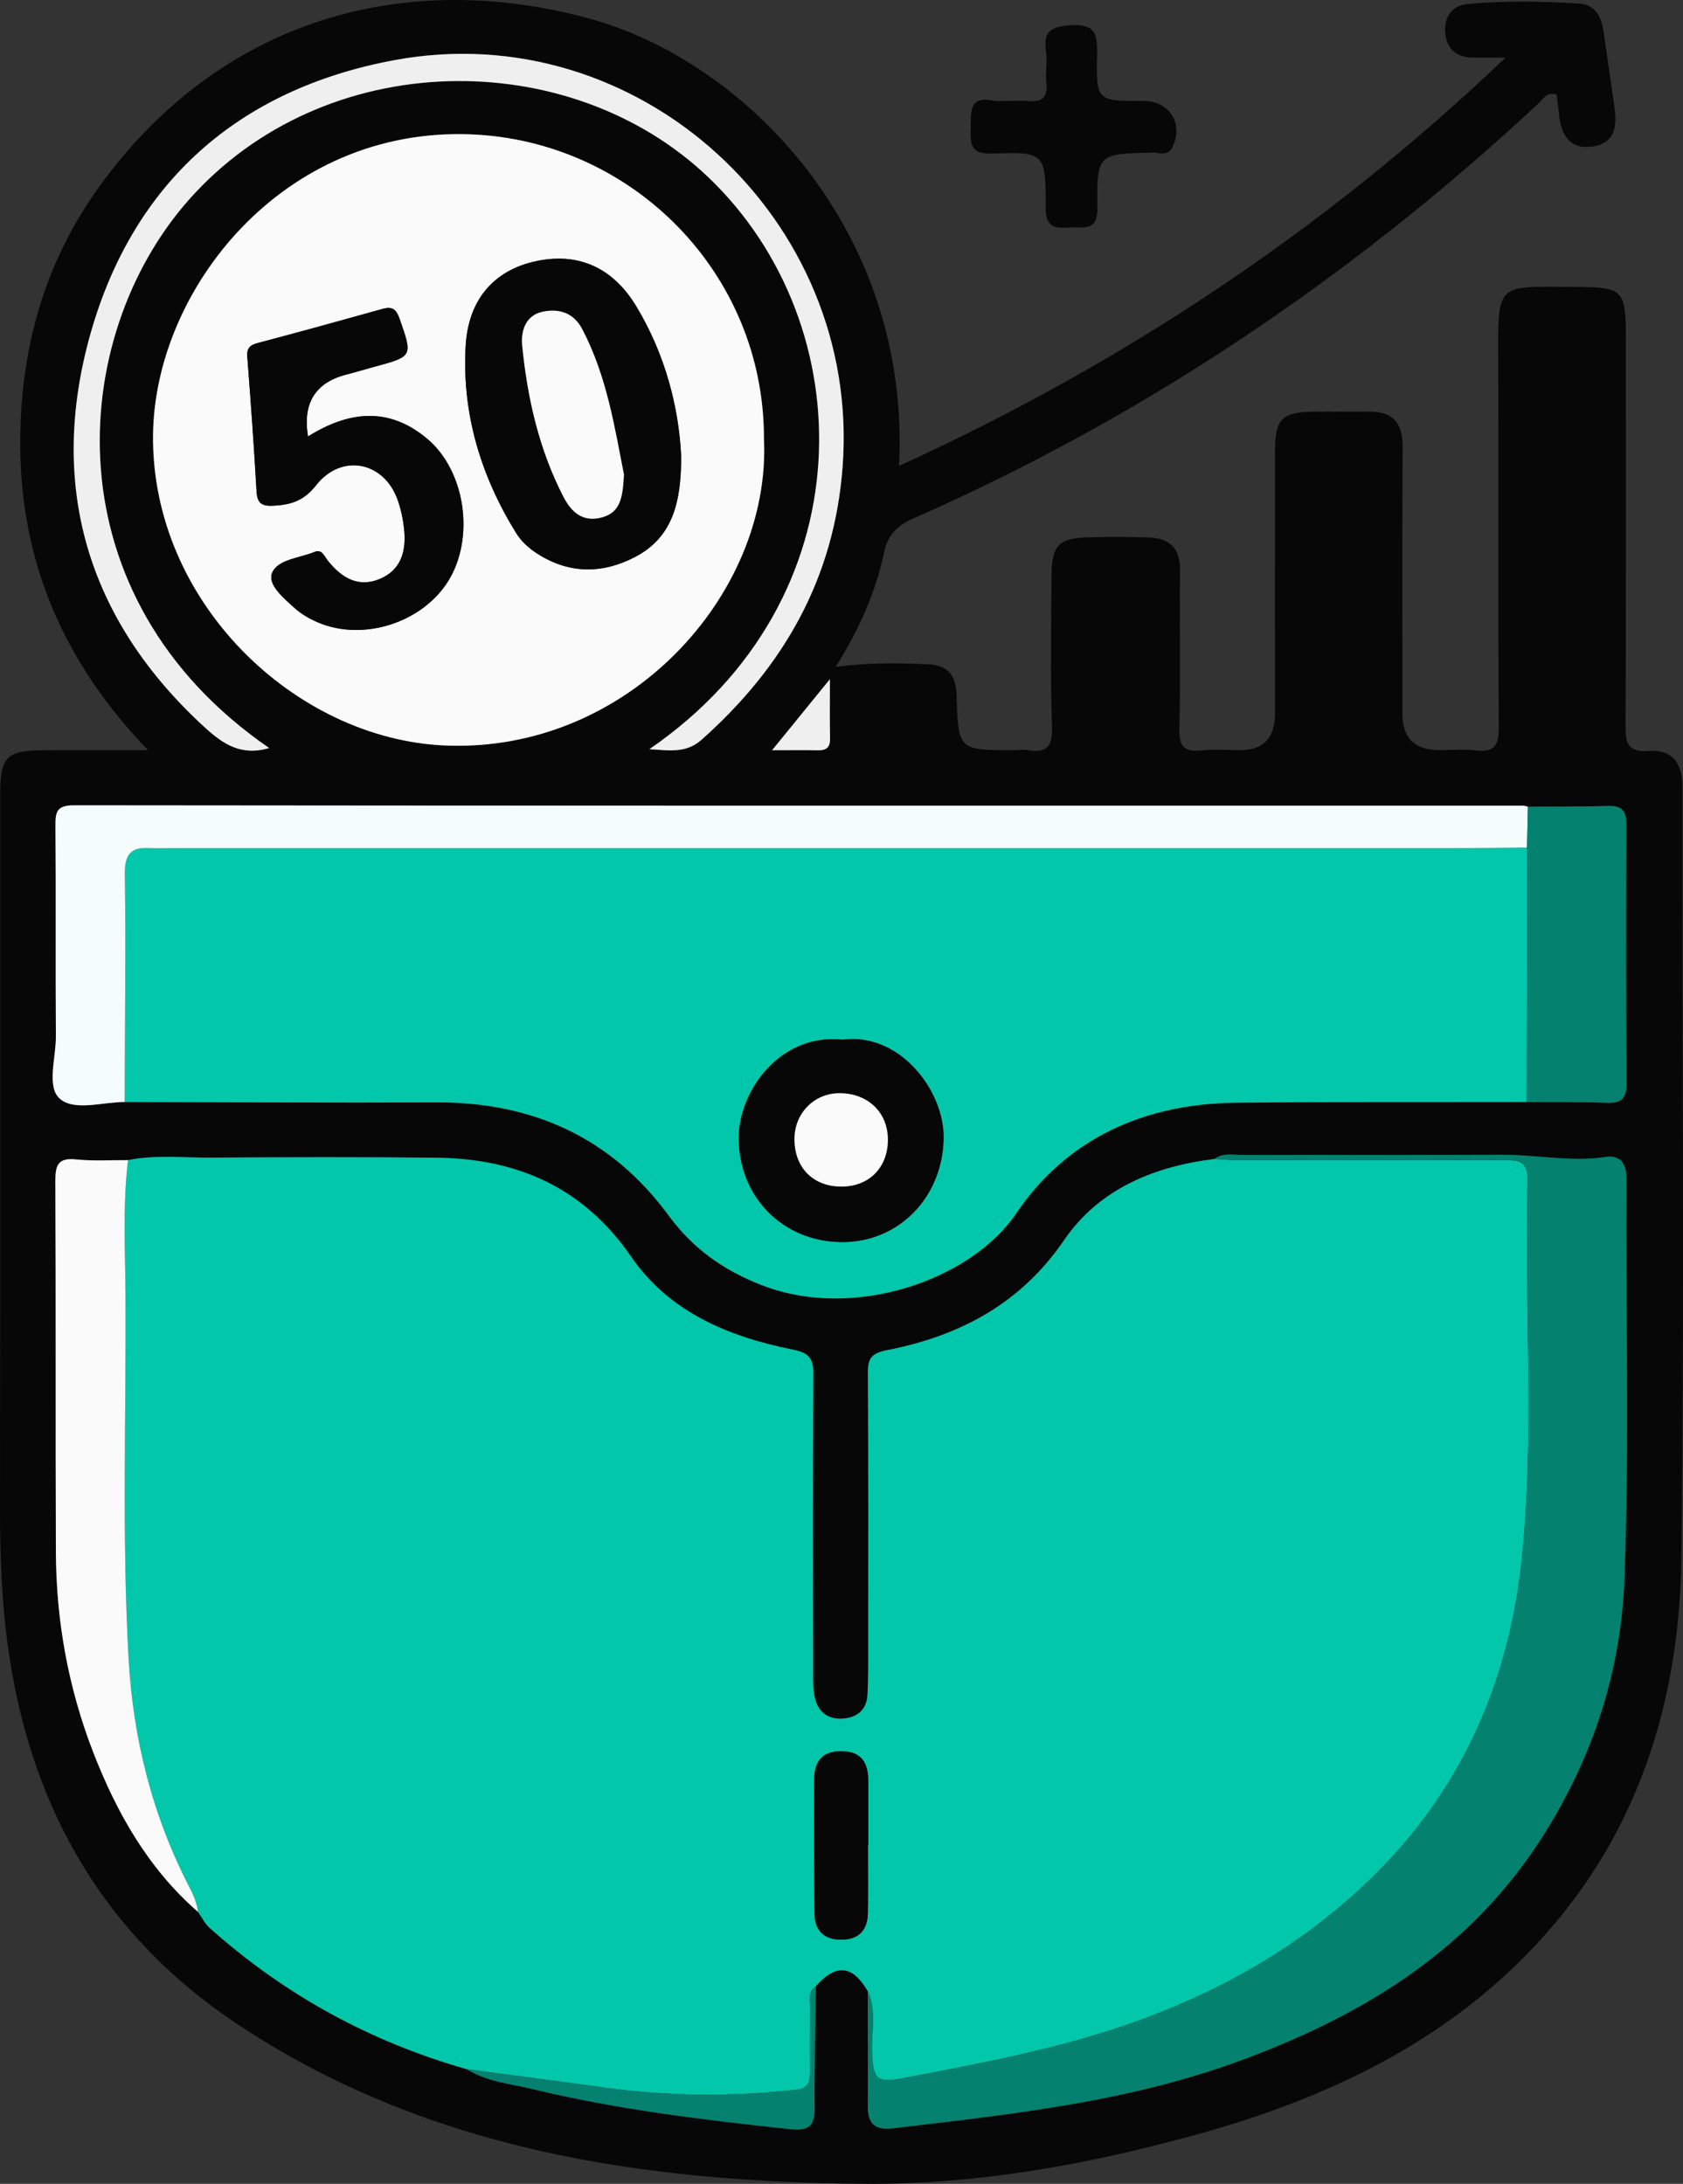 <?xml version="1.0" encoding="UTF-8"?>
<svg id="Layer_2" xmlns="http://www.w3.org/2000/svg" viewBox="0 0 486.92 631.98">
  <rect x="0" y="0" width="486.92" height="631.98" fill="#333333" stroke="none"/>
  <defs>
    <style>
      .cls-1 {
        fill: #070707;
      }

      .cls-2 {
        fill: #f4fcfc;
      }

      .cls-3 {
        fill: #02c7aa;
      }

      .cls-4 {
        fill: #080708;
      }

      .cls-5 {
        fill: #efefef;
      }

      .cls-6 {
        fill: #04816f;
      }

      .cls-7 {
        fill: #fafafa;
      }

      .cls-8 {
        fill: #03c7ab;
      }
    </style>
  </defs>
  <g id="Layer_1-2" data-name="Layer_1">
    <g>
      <path class="cls-1" d="M241.81,192.97c9.58-1.24,18.08-1.1,26.59-.75,5.96.24,8.21,3.33,8.37,9.1.44,15.8.57,15.8,16.75,15.76,1.25,0,2.53-.19,3.75,0,5.41.89,7.3-.86,7.09-6.73-.5-14.51-.23-29.06-.14-43.59.06-9.06,2.02-11.05,11.03-11.29,5.76-.15,11.53-.15,17.28.07,5.96.23,8.95,3.23,8.87,9.55-.19,15.28.15,30.57-.18,45.85-.11,5.01,1.34,6.74,6.3,6.22,3.72-.39,7.51-.08,11.27-.08q10.06,0,10.08-10.44c0-25.3-.02-50.61.01-75.91.01-9.54,1.95-11.49,11.33-11.6,5.26-.06,10.52.05,15.78-.02,6.92-.09,9.86,3.23,9.82,10.16-.15,25.81-.06,51.61-.06,77.42q0,10.35,10.71,10.39c3.51.01,7.05-.34,10.51.07,5.26.62,6.69-1.25,6.65-6.55-.24-35.32-.01-70.65-.16-105.98-.1-23.24-.59-21.64,21.71-21.59,14.63.04,15.22.61,15.22,15.27,0,37.08.08,74.16-.09,111.24-.02,5.16.29,8.28,6.88,7.79,6.74-.49,9.56,3.62,9.56,10.42-.09,74.41.64,148.83-.3,223.23-.57,45.02-14.64,85.62-47.88,117.73-26.41,25.51-58.92,39.87-93.81,49.41-31.02,8.48-62.78,14.12-94.8,13.85-64.2-.53-126.78-9.78-181.79-46.56-37.66-25.18-58.55-61.25-65.4-105.75C.54,465.27-.02,450.79,0,436.24c.1-68.65.04-137.3.05-205.95,0-11.37,1.69-13.13,12.92-13.19,9.42-.05,18.83-.01,29.86-.01-24.56-25.51-36.94-54.66-36.98-88.67-.03-27.21,6.89-52.37,23.03-74.63C63.85,5.52,117-9.15,170.37,5.33c45.2,12.27,93.2,61.26,89.74,129.5,64.78-29.61,122.88-68.06,175.49-118.16-4.29,0-7.11.06-9.92-.01-4.9-.13-7.41-3.25-7.59-7.6-.16-3.97,1.76-7.42,6.39-7.87,10.73-1.06,21.49-.8,32.24-.17,4.93.29,6.61,3.89,7.23,8.18,1.05,7.18,2.05,14.37,3.11,21.55.79,5.37.47,10.53-6.07,11.61-6.75,1.12-9.34-3.26-9.95-9.28-.19-1.94-.45-3.87-.66-5.69-2.91-.97-3.9,1.26-5.23,2.5-53.72,50.03-113.73,90.6-181,120.19-4.83,2.13-7.38,4.9-8.44,10.01-2.41,11.56-7.28,22.2-13.9,32.89ZM442.05,233.45c-.49-.1-.98-.3-1.47-.3-139.7,0-279.41.04-419.11-.11-5.14,0-5.47,1.96-5.43,6.06.17,20.28-.01,40.56.13,60.84.04,6.18-2.76,14.51,1.09,17.97,4.15,3.74,12.37,1.01,18.82,1,30.03.05,60.07.24,90.1.11,27.89-.12,50.67,10.16,67.28,32.76,7.07,9.61,15.92,15.89,27.08,20.19,27.06,10.41,60.72-1.98,73.38-20.72,14.82-21.95,37.28-31.85,63.67-32.13,28.03-.3,56.07-.17,84.1-.22,7.75.06,15.51-.05,23.25.24,4.2.16,5.66-1.3,5.63-5.57-.16-25.01-.15-50.03-.05-75.04.01-3.83-1.28-5.42-5.22-5.3-7.74.24-15.5.16-23.25.22ZM57.28,553.28c1.13,1.57,2.01,3.42,3.42,4.68,21.64,19.32,46.45,32.9,74.36,40.84,5.83,3.66,12.67,4.2,19.1,5.76,24.45,5.93,49.39,8.9,74.38,11.58,5.47.59,7.19-.88,7.15-6.18-.08-11.72.21-23.44.36-35.16,5.82-6.63,10.6-6.19,15.02,1.36.02,11.26.09,22.52.04,33.77-.02,5.03,2.55,6.54,7.18,6,34.18-4.05,68.39-7.65,101.05-19.77,35.91-13.32,66.86-32.32,87.83-66.03,14.19-22.81,21.86-47.32,22.83-73.38,1.44-38.51.35-77.11.56-115.66.03-4.72-2.05-6.86-6.07-6.25-10.07,1.52-19.97-.68-29.95-.64-25.04.09-50.08,0-75.12.06-2.68,0-5.54-.73-7.98,1.15-17.58,2.15-33.45,8.73-43.53,23.47-12.67,18.53-30.28,27.75-51.28,31.87-4.58.9-5.53,2.44-5.5,6.65.17,26.28.1,52.57.09,78.85,0,4.75.06,9.52-.21,14.26-.23,4.05-2.69,6.39-6.71,6.81-4.33.45-7.37-1.52-8.45-5.71-.61-2.37-.57-4.95-.58-7.44-.04-28.79-.11-57.57.07-86.36.03-4.5-1.04-6.25-5.87-7.22-18.52-3.72-35.72-10.75-46.86-26.93-13.74-19.97-32.89-28.34-56.26-28.61-21.78-.24-43.56-.17-65.33-.03-7.98.05-16.01-.89-23.95.73-5.01-.03-10.06.31-15.02-.21-5.22-.55-6.04,1.64-6.02,6.27.18,35.83,0,71.65.16,107.48.08,19.92,3.63,39.33,10.83,57.9,6.78,17.46,15.88,33.57,30.28,46.11ZM221.03,127.07c.15-48.01-38.18-86.38-84.84-88.19-54.5-2.11-91.4,44.99-91.9,86.85-.59,48.42,41.1,88.19,84.53,90.01,52.78,2.21,94.27-43.68,92.22-88.67ZM77.89,216.47C14.28,172.71,19.4,97.8,54.52,57.95c39.26-44.55,110.3-45.12,150.58-6.48,44.37,42.56,45.83,122.04-17.24,165.35,5.74.35,10.63,1.25,15.11-2.74,23.77-21.15,38.41-46.67,40.81-79.09C249.11,63.33,184.67,4.3,114.09,17.41,68.94,25.79,38.49,52.88,26.15,96.67c-12.31,43.7-1.07,82.54,33.08,113.82,5.26,4.81,10.54,8.39,18.66,5.98ZM223.37,217.12c5.04,0,9.15-.06,13.25.02,2.45.05,3.58-.84,3.52-3.44-.12-5.43-.04-10.86-.04-17.15-5.91,7.27-10.98,13.5-16.74,20.58Z"/>
      <path class="cls-4" d="M291.94,29.2c1.75,0,3.52-.15,5.25.03,3.95.4,6.05-.74,5.54-5.23-.33-2.96.34-6.05-.08-8.99-.83-5.8,1.1-7.33,7.12-7.7,7.53-.46,7.73,2.97,7.63,8.6-.26,13.33-.07,13.33,13.23,13.29,7.69-.02,11.88,6.49,8.6,13.36-1.36,2.84-3.92,1.55-5.95,1.6-15.59.36-16.01.33-15.79,16.01.09,6.67-3.56,5.52-7.47,5.66-4.22.15-7.53.64-7.49-5.78.08-15.71-.3-16.17-15.22-15.6-6.53.25-6.61-2.58-6.47-7.36.13-4.65-.68-9.42,6.61-7.96,1.44.29,2.99.04,4.5.04v.03Z"/>
      <path class="cls-3" d="M135.05,598.79c-27.9-7.93-52.72-21.51-74.36-40.84-1.41-1.26-2.29-3.1-3.42-4.67-.33-2.49-1.21-4.69-2.39-6.97-10.83-20.89-16.42-43.26-17.71-66.67-1.91-34.72-.68-69.47-.86-104.21-.07-13.23-.85-26.49.72-39.7,7.94-1.62,15.97-.67,23.95-.73,21.78-.14,43.56-.21,65.33.03,23.37.26,42.52,8.64,56.26,28.61,11.14,16.18,28.34,23.21,46.86,26.93,4.83.97,5.9,2.72,5.87,7.22-.17,28.79-.1,57.57-.07,86.36,0,2.49-.03,5.06.58,7.44,1.08,4.19,4.12,6.16,8.45,5.71,4.02-.42,6.48-2.75,6.71-6.81.27-4.74.21-9.51.21-14.26.01-26.28.08-52.57-.09-78.85-.03-4.22.93-5.76,5.5-6.65,21-4.12,38.61-13.34,51.28-31.87,10.08-14.74,25.95-21.32,43.53-23.47,2.24.12,4.49.35,6.73.35,25.55.03,51.11.05,76.66,0,4.05,0,7.3-.1,7.14,5.69-1,36.77,2.18,73.63-1.73,110.31-3.65,34.29-16.76,64.79-41.17,89.5-24.05,24.34-53.5,39.55-86.34,48.86-16.84,4.78-33.94,7.94-51.06,11.23-8.05,1.54-8.99.55-9.34-7.49-.25-5.89,1.43-11.95-1.26-17.67-4.42-7.56-9.2-7.99-15.02-1.37-2.57,1.79-1.59,4.5-1.64,6.86-.13,5.98-.08,11.96-.07,17.94,0,2.68-.29,4.73-3.82,5.12-18.86,2.11-37.66,1.93-56.46-.71-12.99-1.82-26-3.49-39-5.22ZM251.11,534.09s.05,0,.08,0c0-6.25,0-12.5,0-18.75,0-5.28-2-8.58-7.9-8.58-5.49,0-7.69,3.13-7.72,8.01-.09,13,0,25.99.08,38.99.03,4.84,2.68,7.44,7.42,7.56,5.13.13,7.95-2.55,8.02-7.74.09-6.5.02-13,.02-19.49Z"/>
      <path class="cls-8" d="M441.7,318.89c-28.03.06-56.07-.08-84.1.22-26.39.28-48.85,10.18-63.67,32.13-12.65,18.74-46.32,31.14-73.38,20.72-11.17-4.3-20.02-10.58-27.08-20.19-16.62-22.61-39.4-32.89-67.28-32.76-30.03.13-60.07-.06-90.11-.11.06-22.04.32-44.09.05-66.13-.07-5.74,1.97-7.73,7.32-7.35,1.99.14,4.01,0,6.01,0,124.02,0,248.03,0,372.05,0,6.76,0,13.52-.11,20.28-.16-.03,24.54-.06,49.09-.1,73.63ZM243.75,300.86c-18.32-1.87-30.02,15.12-30.02,28.42,0,16.96,12.64,30,29.69,30.16,16.63.15,29.37-13.05,29.58-30.15.17-13.51-12.52-30.55-29.25-28.43Z"/>
      <path class="cls-7" d="M221.03,127.07c2.05,45-39.44,90.89-92.22,88.67-43.43-1.82-85.11-41.59-84.53-90.01.51-41.86,37.4-88.96,91.9-86.85,46.66,1.81,84.99,40.18,84.84,88.19ZM197.06,131.84c-.66-13.89-4.56-29.26-12.97-43.2-6.91-11.46-17.1-15.71-29.25-13.01-11.92,2.65-19.38,11.03-20.12,24.61-1.07,19.47,4.38,37.46,14.6,53.99,1.44,2.33,3.43,4.2,5.8,5.76,9.24,6.09,18.84,6.17,28.38,1.31,11.01-5.61,13.65-15.77,13.57-29.47ZM89.12,126.3q-2.39-14.48,11.16-17.92c2.66-.68,5.29-1.49,7.94-2.21,11.31-3.06,11.2-3.02,7.39-13.94-.96-2.74-2.09-3.62-4.86-2.85-12.02,3.36-24.05,6.69-36.11,9.87-2.35.62-3.28,1.5-3.08,4.07,1.01,12.97,1.94,25.95,2.68,38.94.22,3.76,1.86,4.28,5.23,4.07,4.96-.3,8.58-1.55,11.97-5.88,7.32-9.33,19.56-6.97,23.57,4.07,1.01,2.79,1.62,5.79,1.93,8.75.63,6.16-.84,11.69-7.09,14.29-6.29,2.61-11.11-.46-14.95-5.26-1.1-1.37-1.75-3.47-3.87-2.59-4.3,1.79-10.58,2.13-12.26,5.99-1.5,3.43,3.27,7.34,6.37,10.17,1.99,1.81,4.48,3.25,6.97,4.3,13.1,5.51,30.14-.03,37.59-12.05,7.76-12.52,4.96-31.84-6.09-41.14-11.19-9.42-22.81-7.99-34.47-.68Z"/>
      <path class="cls-6" d="M251.05,576.16c2.7,5.72,1.01,11.78,1.26,17.67.34,8.04,1.28,9.03,9.34,7.49,17.12-3.28,34.22-6.45,51.06-11.23,32.84-9.32,62.29-24.52,86.34-48.86,24.41-24.71,37.52-55.21,41.17-89.5,3.91-36.68.73-73.54,1.73-110.31.16-5.79-3.09-5.7-7.14-5.69-25.55.06-51.11.03-76.66,0-2.24,0-4.49-.23-6.73-.35,2.44-1.88,5.3-1.14,7.98-1.15,25.04-.05,50.08.04,75.12-.06,9.98-.04,19.89,2.16,29.95.64,4.03-.61,6.1,1.54,6.07,6.25-.21,38.56.87,77.16-.56,115.66-.97,26.06-8.64,50.57-22.83,73.38-20.97,33.71-51.92,52.71-87.83,66.03-32.66,12.12-66.87,15.73-101.05,19.77-4.63.55-7.2-.97-7.18-6,.05-11.26-.02-22.52-.04-33.77Z"/>
      <path class="cls-2" d="M441.79,245.27c-6.76.06-13.52.16-20.28.16-124.02,0-248.03,0-372.05,0-2,0-4.02.14-6.01,0-5.35-.38-7.39,1.61-7.32,7.35.27,22.04.01,44.09-.05,66.13-6.45,0-14.67,2.74-18.82-1-3.85-3.47-1.05-11.8-1.09-17.97-.15-20.28.04-40.56-.13-60.84-.03-4.1.29-6.07,5.43-6.06,139.7.16,279.41.11,419.11.11.49,0,.98.19,1.47.3-.09,3.94-.17,7.88-.26,11.82Z"/>
      <path class="cls-5" d="M77.89,216.47c-8.12,2.41-13.4-1.17-18.66-5.98-34.15-31.27-45.38-70.11-33.08-113.82C38.49,52.88,68.94,25.79,114.09,17.41c70.58-13.11,135.02,45.92,129.7,117.57-2.41,32.42-17.05,57.94-40.81,79.09-4.48,3.99-9.37,3.09-15.11,2.74,63.07-43.31,61.6-122.79,17.24-165.35C164.82,12.82,93.78,13.4,54.52,57.95c-35.12,39.86-40.24,114.76,23.37,158.53Z"/>
      <path class="cls-7" d="M37.04,335.73c-1.58,13.21-.79,26.47-.72,39.7.18,34.74-1.05,69.49.86,104.21,1.29,23.41,6.87,45.78,17.71,66.67,1.18,2.28,2.07,4.49,2.39,6.97-14.4-12.54-23.5-28.65-30.28-46.11-7.2-18.56-10.75-37.97-10.83-57.9-.15-35.83.02-71.65-.16-107.48-.02-4.63.8-6.82,6.02-6.27,4.96.52,10.01.17,15.02.21Z"/>
      <path class="cls-6" d="M441.79,245.27c.09-3.94.17-7.88.26-11.82,7.75-.05,15.51.02,23.25-.22,3.94-.12,5.24,1.46,5.22,5.3-.09,25.01-.11,50.03.05,75.04.03,4.27-1.43,5.72-5.63,5.57-7.74-.29-15.5-.18-23.25-.24.03-24.54.06-49.09.1-73.63Z"/>
      <path class="cls-6" d="M135.05,598.79c13,1.74,26.01,3.4,39,5.22,18.8,2.64,37.6,2.82,56.46.71,3.53-.39,3.83-2.44,3.82-5.12-.01-5.98-.06-11.96.07-17.94.05-2.36-.94-5.07,1.64-6.86-.14,11.72-.44,23.44-.36,35.16.04,5.3-1.68,6.76-7.15,6.18-24.99-2.68-49.93-5.65-74.38-11.58-6.43-1.56-13.27-2.09-19.1-5.76Z"/>
      <path class="cls-5" d="M223.37,217.12c5.76-7.08,10.83-13.31,16.74-20.58,0,6.29-.08,11.73.04,17.15.06,2.6-1.07,3.49-3.52,3.44-4.11-.08-8.21-.02-13.25-.02Z"/>
      <path class="cls-1" d="M251.11,534.09c0,6.5.07,13-.02,19.49-.07,5.19-2.9,7.87-8.02,7.74-4.74-.12-7.39-2.72-7.42-7.56-.08-13-.17-25.99-.08-38.99.04-4.88,2.23-8.01,7.72-8.01,5.89,0,7.9,3.3,7.9,8.58,0,6.25,0,12.5,0,18.75-.03,0-.05,0-.08,0Z"/>
      <path class="cls-1" d="M243.75,300.86c16.73-2.12,29.42,14.92,29.25,28.43-.21,17.11-12.95,30.31-29.58,30.15-17.05-.16-29.7-13.2-29.69-30.16,0-13.3,11.71-30.29,30.02-28.42ZM243.36,343.38c8.07.02,13.56-5.51,13.52-13.64-.03-7.84-5.78-13.36-13.92-13.39-7.4-.02-13.14,5.81-13.11,13.34.03,8.22,5.4,13.66,13.51,13.68Z"/>
      <path class="cls-4" d="M197.06,131.84c.08,13.69-2.55,23.85-13.57,29.47-9.54,4.87-19.14,4.78-28.38-1.31-2.37-1.56-4.36-3.44-5.8-5.76-10.22-16.54-15.67-34.53-14.6-53.99.74-13.58,8.2-21.96,20.12-24.61,12.16-2.7,22.34,1.55,29.25,13.01,8.41,13.94,12.31,29.31,12.97,43.2ZM180.52,137.32c-2.66-13.34-4.89-28.37-12.07-42.06-2.46-4.7-6.55-6-11.27-5.08-5.26,1.02-6.52,5.75-6.1,9.87,1.51,15.16,4.84,29.93,11.89,43.65,2.43,4.73,5.81,7.57,11.35,5.99,5.39-1.54,5.86-6.14,6.2-12.36Z"/>
      <path class="cls-4" d="M89.12,126.3c11.67-7.3,23.28-8.73,34.47.68,11.05,9.3,13.85,28.62,6.09,41.14-7.45,12.02-24.48,17.56-37.59,12.05-2.5-1.05-4.99-2.49-6.97-4.3-3.1-2.83-7.86-6.74-6.37-10.17,1.69-3.86,7.96-4.2,12.26-5.99,2.12-.88,2.77,1.22,3.87,2.59,3.84,4.81,8.67,7.87,14.95,5.26,6.25-2.59,7.72-8.12,7.09-14.29-.3-2.96-.91-5.96-1.93-8.75-4.01-11.04-16.25-13.4-23.57-4.07-3.39,4.33-7.02,5.58-11.97,5.88-3.37.2-5.01-.31-5.23-4.07-.74-12.99-1.67-25.97-2.68-38.94-.2-2.57.73-3.45,3.08-4.07,12.07-3.19,24.09-6.52,36.11-9.87,2.77-.77,3.9.11,4.86,2.85,3.81,10.92,3.93,10.88-7.39,13.94-2.65.72-5.28,1.53-7.94,2.21q-13.54,3.45-11.16,17.92Z"/>
      <path class="cls-7" d="M243.36,343.38c-8.11-.02-13.48-5.46-13.51-13.68-.03-7.53,5.71-13.37,13.11-13.34,8.14.03,13.89,5.55,13.92,13.39.03,8.13-5.45,13.66-13.52,13.64Z"/>
      <path class="cls-7" d="M180.52,137.32c-.35,6.22-.81,10.82-6.2,12.36-5.54,1.58-8.92-1.26-11.35-5.99-7.05-13.72-10.38-28.48-11.89-43.65-.41-4.12.85-8.85,6.1-9.87,4.72-.92,8.81.39,11.27,5.08,7.18,13.69,9.42,28.72,12.07,42.06Z"/>
    </g>
  </g>
</svg>